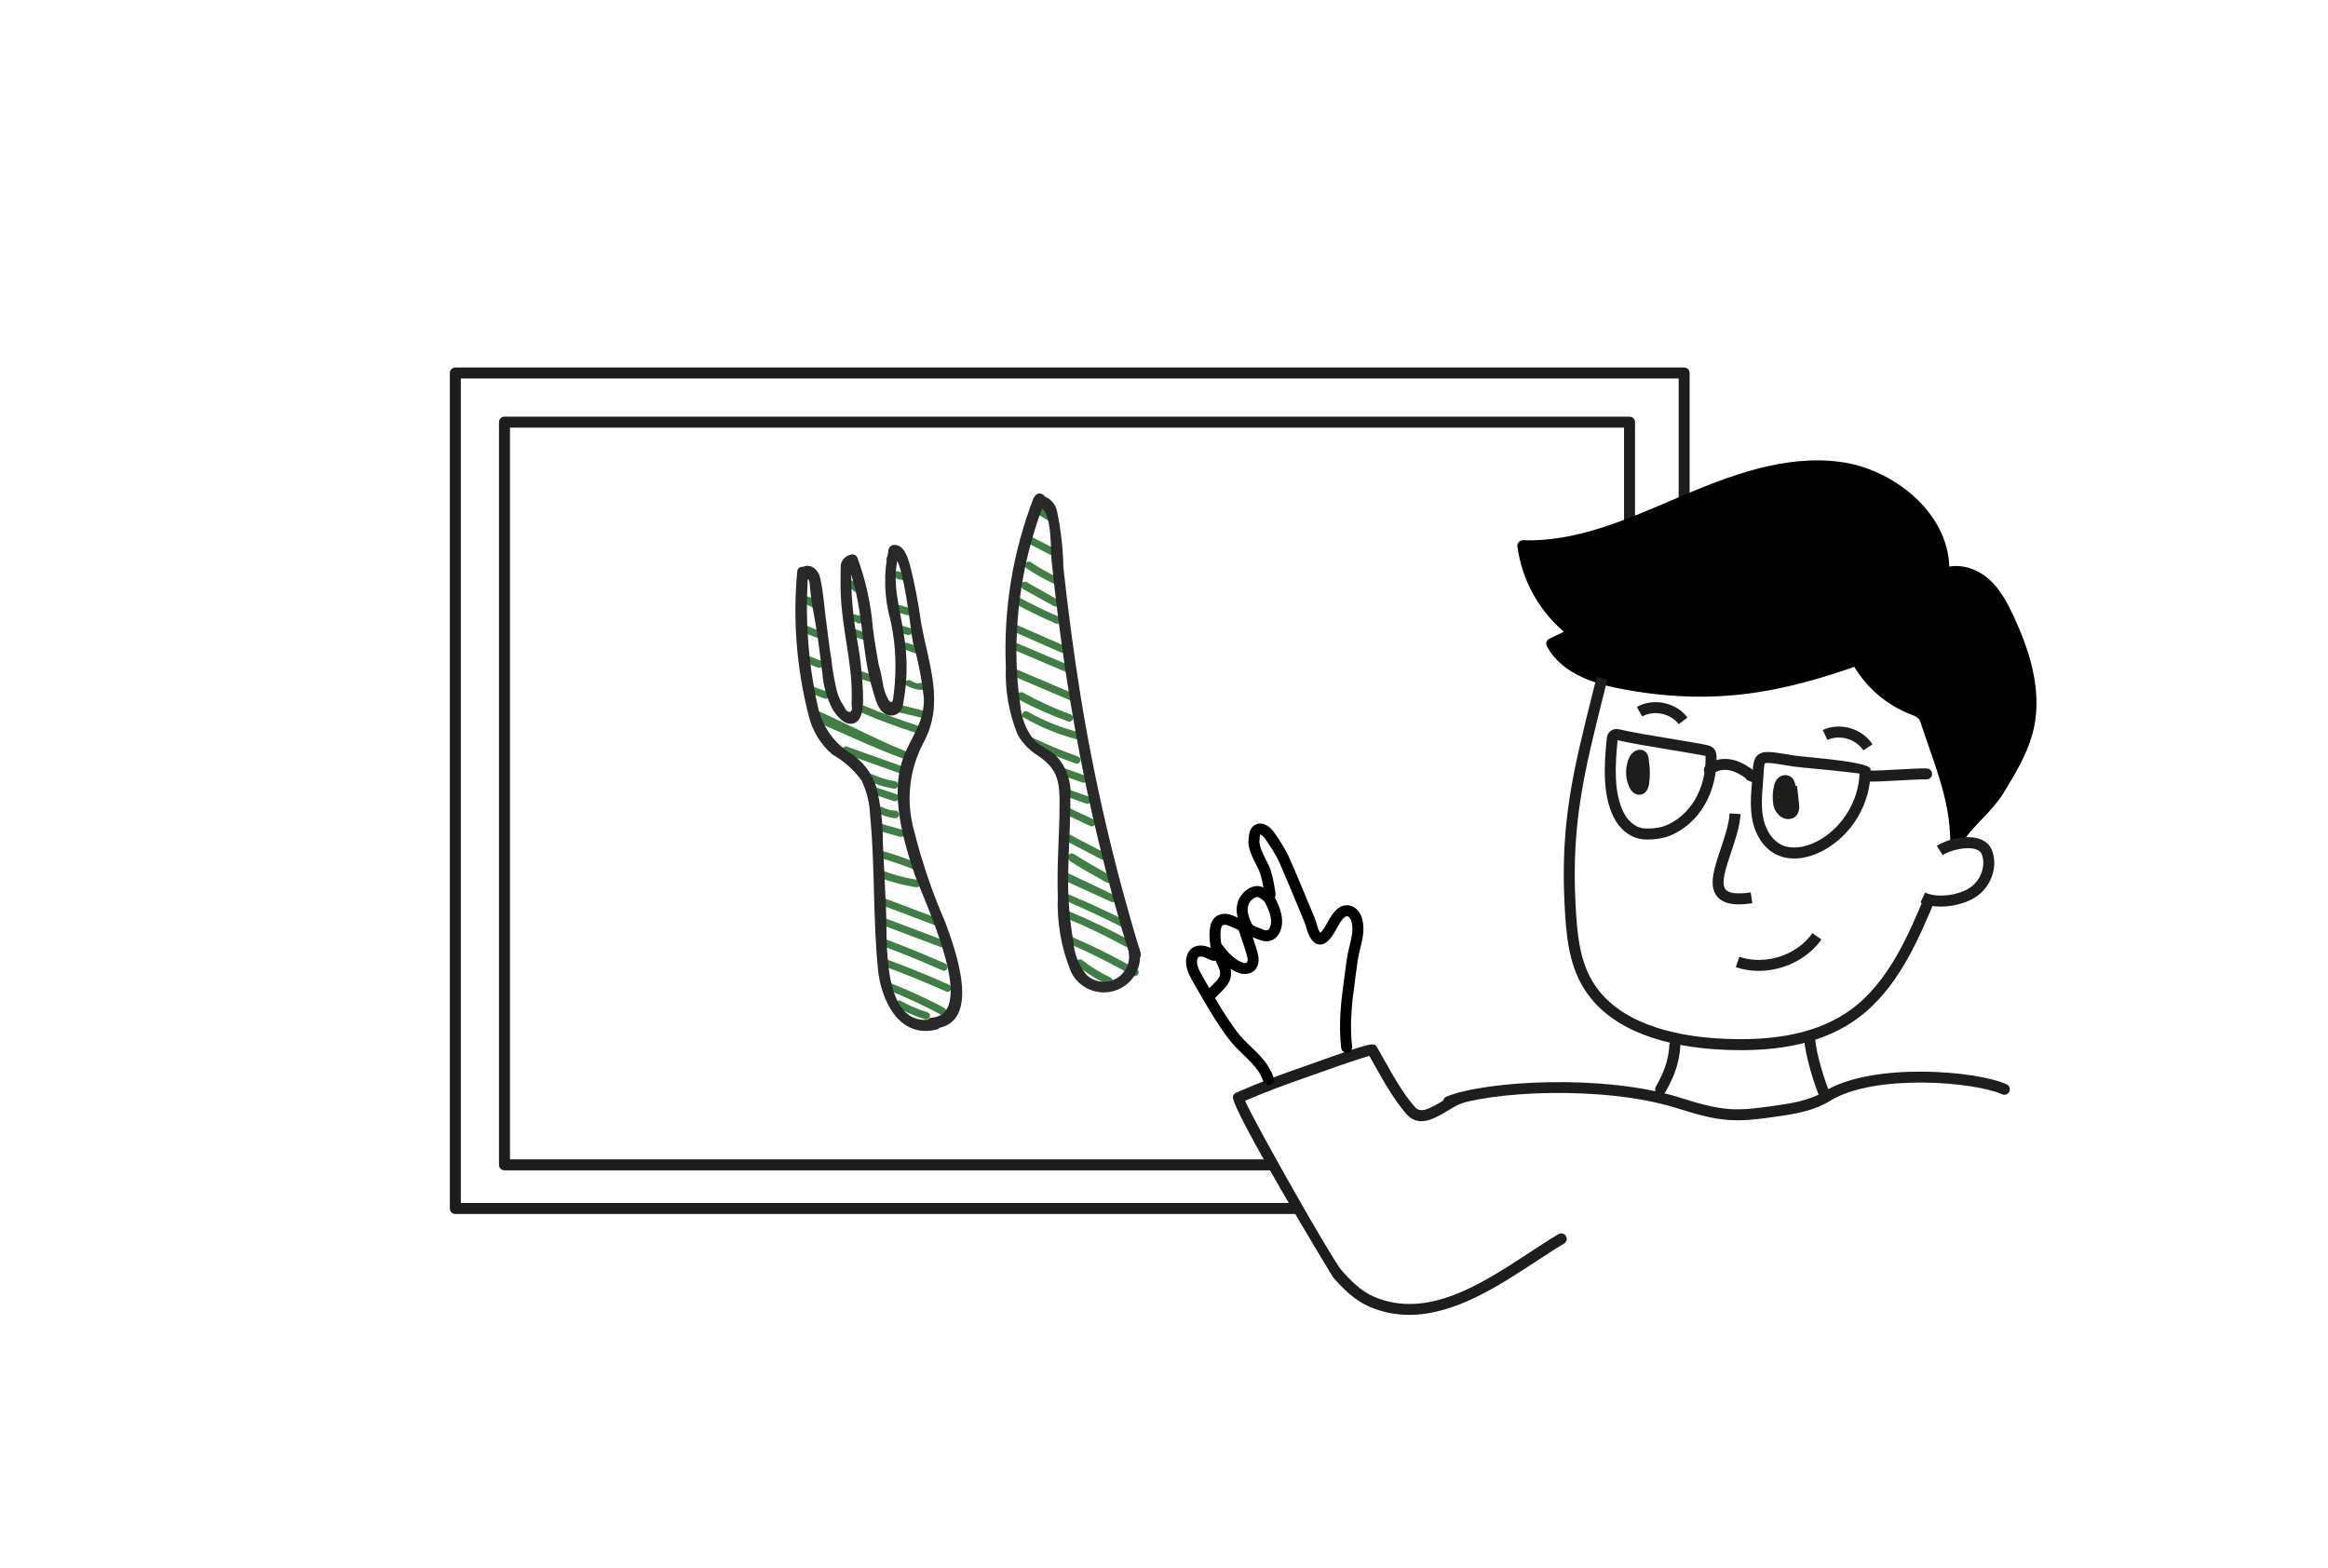 <?xml version="1.0" encoding="UTF-8"?>
<svg xmlns="http://www.w3.org/2000/svg" id="Lager_6" viewBox="0 0 239 161">
  <defs>
    <style>.cls-1,.cls-2,.cls-3,.cls-4{stroke-width:0px;}.cls-2{fill:#3f7e44;}.cls-3{fill:#292929;}.cls-4{fill:#1d1d1b;}</style>
  </defs>
  <path class="cls-4" d="M132.82,124.646H46.746c-.312,0-.564-.252-.564-.564V38.297c0-.312.252-.564.564-.564h126.154c.312,0,.564.252.564.564v14.892c0,.312-.252.564-.564.564s-.564-.252-.564-.564v-14.328H47.31v84.657h85.511c.312,0,.564.252.564.564s-.252.564-.564.564Z"></path>
  <path class="cls-4" d="M130.598,120.161H51.792c-.312,0-.564-.252-.564-.564V43.343c0-.312.252-.564.564-.564h115.501c.312,0,.564.252.564.564v13.238c0,.312-.252.564-.564.564s-.564-.252-.564-.564v-12.674H52.356v75.126h78.242c.312,0,.564.252.564.564s-.252.564-.564.564Z"></path>
  <path class="cls-1" d="M180.438,70.504c-4.243.663-8.505.637-13.423-.241-2.981-.532-6.263-1.517-7.713-4.176.77-.368,1.54-.736,2.31-1.104-2.858-2.119-4.804-5.426-5.269-8.952,5.631.174,10.982-2.215,16.161-4.432s10.705-4.348,16.293-3.627c5.588.721,11.079,5.332,10.752,10.956,1.387-.592,3.052-.082,4.196.9s1.863,2.36,2.494,3.729c1.604,3.479,2.836,7.367,2.005,11.106-.5,2.248-1.708,4.264-2.897,6.236-1.379,2.284-3.184,3.333-4.563,5.617,0-4.482-1.609-8.037-2.973-12.216-.103-.314-.21-.638-.428-.887-.29-.333-.73-.483-1.141-.645-2.377-.94-4.403-2.742-5.613-4.994-3.588,1.276-6.885,2.211-10.192,2.728Z"></path>
  <path class="cls-1" d="M200.784,87.081c-.051,0-.101-.007-.151-.021-.244-.067-.413-.29-.413-.543,0-3.521-1.038-6.507-2.138-9.668-.269-.775-.543-1.563-.807-2.372-.084-.258-.17-.523-.316-.69-.175-.2-.486-.322-.815-.449l-.109-.043c-2.337-.924-4.376-2.669-5.663-4.829-3.721,1.302-6.861,2.129-9.847,2.596h0c-4.453.695-8.778.619-13.609-.243-2.927-.522-6.494-1.501-8.109-4.461-.074-.135-.088-.296-.041-.444.047-.146.153-.268.293-.335l1.497-.715c-2.601-2.215-4.325-5.359-4.773-8.758-.021-.164.031-.329.141-.452.111-.122.271-.186.436-.186,5.292.189,10.42-2.029,15.366-4.15l.556-.238c5.278-2.256,10.907-4.4,16.587-3.667,5.459.705,11.073,5.136,11.253,10.762,1.312-.233,2.804.208,3.99,1.227,1.269,1.089,2.027,2.596,2.639,3.922,1.33,2.884,2.99,7.21,2.044,11.464-.525,2.36-1.765,4.416-2.966,6.404-.721,1.197-1.553,2.067-2.357,2.908-.796.834-1.548,1.621-2.206,2.71-.104.172-.289.272-.482.272ZM190.63,67.212c.203,0,.396.11.497.297,1.14,2.122,3.08,3.849,5.322,4.737.525.205,1.003.391,1.359.8.298.34.432.751.54,1.083.262.802.533,1.583.8,2.35.958,2.754,1.87,5.379,2.129,8.371.452-.556.921-1.047,1.381-1.529.796-.835,1.549-1.622,2.207-2.712,1.152-1.91,2.345-3.886,2.829-6.066.872-3.922-.705-8.012-1.967-10.748-.562-1.218-1.252-2.596-2.35-3.538-.907-.78-2.374-1.333-3.607-.808-.181.075-.387.054-.546-.057-.16-.112-.249-.3-.238-.494.313-5.366-5.053-9.692-10.262-10.364-5.394-.702-10.863,1.389-15.999,3.586l-.554.237c-4.852,2.08-9.864,4.229-15.167,4.25.586,3.115,2.401,6.042,4.944,7.927.159.118.244.309.226.507-.02.197-.14.37-.318.455l-1.742.833c1.52,2.151,4.509,2.938,7.001,3.383,4.702.84,8.908.915,13.237.239h0c3.034-.474,6.241-1.333,10.09-2.701.063-.022.127-.033.189-.033Z"></path>
  <path class="cls-4" d="M168.58,77.597c.251.922.304,1.896.156,2.84-.039.245-.135.536-.378.587-.258.055-.47-.205-.579-.445-.363-.795-.368-1.746-.013-2.544.144-.324.552-.656.802-.405.086.086.111.213.129.333.128.883.022,1.799-.304,2.629"></path>
  <path class="cls-4" d="M168.284,81.595c-.412,0-.791-.285-1.018-.782-.429-.94-.435-2.065-.017-3.009.154-.346.507-.731.946-.813.284-.051.566.033.771.238.225.228.267.513.287.651.019.131.033.262.043.394.112.746.112,1.51-.004,2.25-.124.789-.566.997-.817,1.051-.065.013-.129.02-.192.02ZM168.183,78.524c-.112.358-.143.742-.094,1.114.076-.367.108-.741.094-1.114Z"></path>
  <path class="cls-4" d="M183.931,80.746l.21,1.899c.036.328.021.73-.354.856-.579.194-1.099-.477-1.177-.982-.097-.622-.064-1.248.096-1.844.08-.297.399-.653.758-.489.185.085.246.266.28.426.143.684.14,1.376-.01,2.038"></path>
  <path class="cls-4" d="M183.582,84.098c-.229,0-.459-.066-.672-.195-.433-.262-.777-.783-.858-1.296-.109-.704-.073-1.403.11-2.079.077-.29.298-.666.687-.85.274-.129.575-.13.849-.006.313.144.514.422.597.825.014.068.028.137.04.204l.156-.018.21,1.899c.112,1.013-.413,1.346-.737,1.454-.126.042-.254.063-.383.063ZM183.191,82.527c.052.152.17.329.304.412.051.03.079.035.098.03-.006-.017.007-.096-.012-.263l-.01-.094-.38-.085ZM183.227,80.914c-.12.494-.141,1.004-.061,1.518.004.025.011.053.02.081.117-.522.13-1.059.041-1.599Z"></path>
  <path class="cls-4" d="M191.287,77.037c-.744-1.162-2.428-1.649-3.678-1.064l-.478-1.022c1.765-.825,4.054-.163,5.105,1.478l-.949.608Z"></path>
  <path class="cls-4" d="M172.344,74.351c-.83-1.103-2.545-1.465-3.748-.789l-.553-.982c1.695-.955,4.031-.466,5.201,1.092l-.901.678Z"></path>
  <path class="cls-4" d="M170.487,112.402c-.095,0-.192-.024-.28-.074-.27-.154-.365-.499-.21-.77.761-1.335,1.29-2.576,1.39-4.289.019-.311.294-.563.596-.53.311.018.548.285.53.596-.097,1.654-.542,3.039-1.535,4.783-.105.182-.295.284-.49.284Z"></path>
  <path class="cls-4" d="M187.409,113.183c-.215,0-.421-.123-.514-.333-.609-1.355-1.597-4.596-1.663-6.125-.013-.312.229-.574.54-.588.361,0,.575.229.588.54.057,1.361.988,4.429,1.564,5.711.128.284.001.618-.283.746-.075.034-.154.05-.231.05Z"></path>
  <path class="cls-4" d="M144.677,135c-1.337,0-2.686-.244-4.033-.816-1.586-.672-2.792-1.901-3.763-3.015-.115-.131-10.568-17.418-10.307-18.577.04-.175.171-.336.336-.407,2.645-1.149,4.42-1.804,7.173-2.759l.444-.157c6.505-2.335,6.552-2.258,6.85-1.734.228.395.457.803.687,1.214.955,1.704,1.943,3.465,3.162,4.88.58.673,1.336.334,2.806-.55.578-.347,1.176-.706,1.772-.91.294-.101.615.055.716.35.101.294-.055.616-.35.716-.483.166-1.029.493-1.557.811-1.327.795-2.976,1.786-4.241.318-1.292-1.5-2.308-3.311-3.291-5.064-.167-.298-.333-.594-.499-.884-.537.135-1.965.584-5.675,1.914l-.454.163c-2.614.906-4.26,1.511-6.632,2.527,1.171,2.603,8.931,16.287,9.91,17.409.887,1.018,1.978,2.136,3.353,2.719,5.471,2.32,11.018-1.317,15.914-4.527,1.046-.686,2.034-1.334,2.994-1.906.263-.159.612-.074.773.196.16.268.072.613-.196.773-.939.559-1.917,1.201-2.954,1.88-3.787,2.483-8.294,5.438-12.94,5.438Z"></path>
  <path class="cls-1" d="M130.239,111.417c-.233,0-.453-.146-.533-.379-.4-1.155-1.205-1.931-2.058-2.751-.522-.503-1.062-1.023-1.534-1.652-1.334-1.776-2.443-3.73-3.514-5.618l-.151-.267c-.328-.576-.877-1.54-.621-2.531.205-.791.811-1.222,1.642-1.129.293.03.563.121.815.233-.008-.062-.014-.121-.022-.181-.066-.551-.134-1.12-.062-1.714.041-.335.166-1.35,1.197-1.571.57-.121,1.09.104,1.471.27l.207.09c-.011-.042-.022-.084-.032-.126-.13-.559-.116-.988.052-1.527.251-.811,1.279-1.81,2.331-1.546.101.026.196.061.285.101-.085-.476-.186-.949-.327-1.396-.104-.33-.273-.66-.454-1.008-.15-.291-.301-.583-.418-.882-.167-.422-.377-.947-.341-1.489.036-.579.089-1.429.806-1.716.699-.278,1.432.286,1.753.733.528.738,1.194,1.721,1.668,2.788.585,1.32,1.138,2.654,1.69,3.988l.871,2.092c.093.222.16.448.226.672.098.336.183.626.363.881.32-.325.516-.677.721-1.047.204-.367.414-.746.706-1.09.37-.438.798-.681,1.24-.7.456-.025.907.196,1.222.58.221.27.371.612.457,1.044.2.985-.017,1.867-.226,2.72l-.119.501c-.168.747-.27,1.547-.367,2.323-.039.302-.076.602-.118.9-.272,1.928-.514,4.201-.253,6.449.035.309-.186.589-.496.626-.303.029-.589-.186-.626-.496-.274-2.374-.024-4.738.258-6.735.041-.292.078-.588.116-.884.101-.802.205-1.63.384-2.428l.126-.523c.187-.766.365-1.49.215-2.229-.05-.248-.122-.428-.225-.552-.087-.107-.214-.164-.297-.17-.116.006-.273.116-.431.302-.22.261-.395.577-.58.911-.253.456-.515.927-.925,1.324-.279.272-.57.395-.88.37-.464-.041-.729-.41-.816-.531-.294-.413-.421-.846-.533-1.227-.054-.185-.108-.372-.185-.557l-.844-2.025c-.577-1.393-1.127-2.717-1.707-4.03-.433-.974-1.058-1.894-1.554-2.588-.131-.182-.366-.334-.449-.336-.026.072-.053.483-.064.66-.023.362.133.758.26,1.075.105.264.239.522.372.78.194.376.395.764.529,1.188.23.736.363,1.504.474,2.226.084.558-.193.866-.479.968-.253.094-.514.036-.781-.157-.209-.151-.378-.272-.531-.312-.32-.086-.852.399-.972.787-.107.347-.115.575-.03.937.097.414.253.809.465,1.173.122.21.096.477-.067.659-.161.182-.421.238-.648.141l-1.477-.648c-.308-.135-.581-.243-.782-.2-.116.025-.247.053-.315.607-.055.457.002.935.063,1.44.024.204.048.406.066.609.035.387-.07.678-.313.864-.282.218-.635.216-1.047.002-.28-.146-.513-.249-.733-.272-.308-.028-.38.069-.435.29-.131.507.18,1.113.509,1.692l.152.267c1.054,1.858,2.144,3.778,3.435,5.499.418.556.902,1.022,1.414,1.515.912.877,1.853,1.784,2.342,3.194.101.295-.054.616-.348.718-.062.021-.123.031-.185.031Z"></path>
  <path class="cls-4" d="M178.374,115.023c-.257,0-.514-.008-.773-.023-1.903-.113-3.717-.682-5.472-1.23-7.561-2.368-19.285-1.715-23.196-.135-.29.112-.618-.023-.735-.312s.023-.618.312-.735c4.058-1.638,16.171-2.332,23.956.105,1.69.53,3.437,1.076,5.203,1.182,1.455.089,2.958-.124,4.408-.33,1.708-.242,3.645-.516,5.176-1.461,5.025-3.101,15.756-2.132,18.753-.757.283.129.407.464.278.747-.13.284-.466.407-.747.278-2.759-1.262-13.052-2.172-17.692.693-1.732,1.068-3.793,1.36-5.61,1.618-1.259.178-2.554.362-3.862.362Z"></path>
  <path class="cls-4" d="M178.538,92.854c-1.069,0-1.797-.263-2.248-.802-.918-1.099-.297-2.943.36-4.896.417-1.24.849-2.523.916-3.639l1.125.068c-.076,1.265-.532,2.62-.972,3.93-.53,1.573-1.077,3.199-.565,3.813.331.396,1.222.499,2.581.297l.165,1.117c-.505.074-.959.111-1.363.111Z"></path>
  <path class="cls-4" d="M199.253,93.083c-.741,0-1.468-.126-2.09-.416l.476-1.022c1.198.557,3.343.328,4.59-.494,1.145-.755,1.688-2.313,1.211-3.471-.094-.227-.291-.385-.602-.486-.946-.305-2.552.072-3.4.601l-.597-.958c1.1-.685,3.024-1.141,4.342-.717.629.203,1.078.594,1.298,1.13.685,1.661-.032,3.787-1.632,4.841-.887.585-2.263.992-3.597.992Z"></path>
  <path class="cls-4" d="M192.121,80.249c-.09,0-.173-.001-.248-.003-.311-.01-.556-.27-.546-.581.01-.305.26-.546.564-.546h.018c.569.021,1.759-.048,2.912-.111,1.224-.067,2.385-.13,2.988-.112.312.01.556.27.547.58-.01.312-.258.542-.58.547-.562-.018-1.745.048-2.893.111-1.083.059-2.112.116-2.761.116Z"></path>
  <path class="cls-4" d="M184.195,88.145c-.641,0-1.244-.127-1.78-.382-1.218-.58-2.12-1.825-2.475-3.414-.3-1.35-.183-2.761-.078-4.006.028-.337.045-.635.061-.898.056-.946.093-1.57.569-1.951.558-.444,1.324-.318,3.378.021l.389.065c.208.034,1.107.121,2.201.229q5.554.547,5.571,1.145c.102,3.48-1.914,6.878-5.018,8.458-.956.487-1.924.733-2.818.733ZM181.469,78.331c-.133,0-.227.013-.272.044-.086.098-.118.65-.146,1.137-.017.27-.034.577-.064.925-.101,1.221-.207,2.483.056,3.667.274,1.229.969,2.216,1.859,2.641.964.458,2.275.335,3.601-.338,2.552-1.298,4.315-4.126,4.402-6.986-.893-.13-3.128-.349-4.554-.49-1.131-.111-2.059-.204-2.274-.239l-.39-.064c-.943-.156-1.787-.296-2.218-.296Z"></path>
  <path class="cls-4" d="M169.171,86.198c-.314,0-.608-.024-.852-.075-1.084-.225-2.076-1.055-2.655-2.221-1.134-2.284-1.005-5.273-.698-8.161.031-.291.186-.552.425-.717.238-.167.537-.219.818-.148,1.038.264,3.687.704,5.815,1.056,1.894.314,2.983.497,3.316.59h0c.127.035.338.094.521.255.355.309.362.769.366.965.063,3.701-1.835,6.874-4.835,8.081-.589.237-1.464.374-2.22.374ZM166.071,76.003c-.279,2.674-.385,5.407.603,7.396.426.859,1.127,1.465,1.873,1.62.619.127,1.795.009,2.423-.242,2.562-1.031,4.183-3.785,4.128-7.015-.002-.13-.013-.172-.018-.184h0s-.044.03-.045.03h0c-.286-.081-1.699-.315-3.196-.564-2.168-.359-4.613-.764-5.768-1.041Z"></path>
  <path class="cls-4" d="M179.924,80.289c-.108,0-.217-.031-.311-.094-.18-.03-.337-.145-.416-.313-.454-.327-.971-.632-1.536-.77-.686-.165-1.37-.033-1.783.347-.229.209-.586.196-.797-.033-.21-.229-.196-.586.033-.797.687-.632,1.766-.864,2.814-.612.871.213,1.623.711,2.203,1.154.101.056.189.135.258.232.159.229.127.541-.077.732-.108.101-.247.153-.387.153ZM179.824,80.19s-.001.001-.001.001c0,0,.001,0,.001-.001Z"></path>
  <path class="cls-4" d="M178.735,107.825c-.812,0-1.652-.029-2.523-.084-4.712-.303-10.921-1.671-13.734-6.474-1.448-2.473-1.698-5.303-1.859-8.478-.427-8.426.914-13.771,2.946-21.862l.357-1.424,1.095.273-.358,1.425c-2.006,7.993-3.332,13.273-2.914,21.531.153,3.025.388,5.712,1.707,7.964,2.562,4.376,8.393,5.634,12.833,5.919,6.001.382,10.503-.589,13.758-2.969,3.867-2.83,5.927-7.748,7.583-11.701l1.04.436c-1.709,4.08-3.837,9.159-7.958,12.174-2.995,2.192-6.929,3.269-11.973,3.269Z"></path>
  <path class="cls-4" d="M180.553,99.683c-.8,0-1.595-.123-2.351-.381l.363-1.068c2.656.905,5.884-.135,7.508-2.425l.921.652c-1.439,2.029-3.955,3.222-6.441,3.222Z"></path>
  <path class="cls-1" d="M124.499,102.703l-.797-.797,1.128-1.128c.623-.623.469-1.083.185-1.664-.055-.11-.1-.207-.129-.286l-.109-.296c-.132-.356-.27-.725-.36-1.129-.057-.261.074-.526.317-.637.241-.109.53-.035.687.178.456.619,1.085,1.382,1.901,1.786.186.093.329.139.449.146.107.009.189-.014.232-.056.046-.043.078-.139.081-.244.007-.167-.043-.361-.089-.53-.133-.496-.298-.979-.464-1.464l-.529-1.549h0c-.1-.295.058-.616.352-.716.294-.097.615.057.716.352h0c.023.01.195.128.486.295.221.13.389.188.555.249.16.057.318.117.474.191.542.258.674.021.746-.106.512-.905-.324-2.417-.592-2.859l.965-.586c.555.915,1.372,2.651.609,4.001-.447.785-1.293,1.004-2.211.567-.123-.058-.249-.104-.374-.149-.042-.015-.083-.031-.124-.046.172.505.342,1.009.481,1.522.074.265.14.556.129.867-.014.412-.171.779-.441,1.031-.273.253-.659.378-1.073.356-.359-.022-.674-.16-.879-.261-.167-.084-.327-.176-.48-.278.122.586.056,1.341-.714,2.111l-1.128,1.128Z"></path>
  <path class="cls-2" d="M110.608,99.148c.949.771,1.994,1.416,3.108,1.919.198.075.42-.018.505-.212.064-.201-.034-.418-.227-.502-1.054-.486-2.045-1.098-2.952-1.823-.188-.095-.417-.021-.513.167-.077.151-.045.335.079.451Z"></path>
  <path class="cls-2" d="M109.966,96.983c2.161.949,4.27,2.013,6.319,3.185.431.25.865-.368.449-.621-2.108-1.209-4.279-2.302-6.505-3.277-.438-.202-.701.51-.263.712Z"></path>
  <path class="cls-2" d="M109.644,94.345c1.991.835,3.938,1.772,5.834,2.805.176.123.418.081.541-.095s.081-.418-.095-.541c-1.965-1.05-3.964-2.033-6.018-2.882-.453-.2-.716.512-.263.712Z"></path>
  <path class="cls-2" d="M109.444,92.491c1.961.85,3.884,1.752,5.786,2.705.189.093.418.015.51-.175.093-.189.015-.418-.175-.51-.023-.011-.048-.02-.073-.027-1.9-.948-3.831-1.834-5.793-2.658-.453-.2-.713.527-.278.715l.022-.05Z"></path>
  <path class="cls-2" d="M109.194,90.366l4.914,2.238c.197.071.414-.029.487-.225.063-.196-.035-.408-.225-.487l-4.932-2.343c-.204-.052-.412.071-.464.275-.045.175.039.358.202.437l.018.105Z"></path>
  <path class="cls-2" d="M109.813,88.379c.877.589,1.774,1.112,2.714,1.611l.599.353c.18.119.372.218.573.295.211.072.441-.04.514-.252.031-.091.029-.19-.006-.279-.083-.131-.194-.241-.325-.322-.157-.147-.403-.139-.55.017s-.139.403.017.55c.027.025.057.047.09.063,0,0,.019.107.129.104h0c.013.077,0,0-.027-.153l-.035-.199h0l.2-.209c.184-.032.384.028.215-.038s0,0,0,0h0l-.384-.296-.632-.363c-.907-.489-1.758-1.02-2.66-1.573-.414-.291-.87.357-.443.63l.011.061Z"></path>
  <path class="cls-2" d="M109.573,86.411l3.544,1.843c.196.063.408-.035.487-.225.071-.197-.029-.414-.225-.487l-3.544-1.843c-.197-.071-.414.029-.487.225-.063.196.035.408.225.487Z"></path>
  <path class="cls-2" d="M109.529,83.678l2.397,1.13c.189.093.418.015.51-.175.093-.189.015-.418-.175-.51-.023-.011-.048-.02-.073-.027l-2.397-1.13c-.189-.093-.418-.015-.51.175-.093.189-.015.418.175.51.023.011.048.02.073.027Z"></path>
  <path class="cls-2" d="M109.327,81.729l2.181.78c.201.072.424-.028.502-.227.063-.196-.035-.408-.225-.487l-2.181-.78c-.201-.064-.418.034-.502.227-.071.197.029.414.225.487Z"></path>
  <path class="cls-2" d="M108.949,79.567l2.181.78c.201.072.424-.028.502-.227.063-.196-.035-.408-.225-.487l-2.181-.78c-.201-.064-.418.034-.502.227-.071.197.029.414.225.487Z"></path>
  <path class="cls-2" d="M105.63,76.349c1.565.777,3.175,1.463,4.82,2.053.204.052.412-.071.464-.275.045-.175-.039-.358-.202-.437-1.664-.589-3.293-1.271-4.88-2.043-.204-.052-.412.071-.464.275-.045.175.039.358.202.437l.06-.011Z"></path>
  <path class="cls-2" d="M105.076,73.647c1.746,1.022,3.628,1.794,5.589,2.291.2.057.413-.039.502-.227.071-.197-.029-.414-.225-.487-1.901-.457-3.727-1.18-5.425-2.149-.416-.253-.862.383-.434.618l-.008-.045Z"></path>
  <path class="cls-2" d="M104.659,71.861c1.62.865,3.302,1.607,5.034,2.217.204.052.412-.071.464-.275.045-.175-.039-.358-.202-.437-1.69-.615-3.328-1.365-4.899-2.241-.178-.111-.411-.07-.541.095-.119.177-.077.415.095.541l.048.1Z"></path>
  <path class="cls-2" d="M104.015,69.417l5.94,2.524c.45.185.713-.527.26-.727l-5.94-2.524c-.45-.185-.713.527-.26.727Z"></path>
  <path class="cls-2" d="M104.27,66.802l5.353,2.27c.453.2.716-.512.263-.712l-5.353-2.27c-.45-.185-.713.527-.263.712Z"></path>
  <path class="cls-2" d="M104.202,64.909l4.732,2.084c.453.2.716-.512.278-.715l-4.747-2.082c-.453-.2-.713.527-.263.712Z"></path>
  <path class="cls-2" d="M104.048,61.902c1.421.774,2.876,1.479,4.351,2.12.197.077.419-.021.496-.218s-.021-.419-.218-.496h0c-1.425-.618-2.827-1.287-4.182-2.041-.176-.123-.418-.081-.541.095s-.081.418.095.541Z"></path>
  <path class="cls-2" d="M104.999,60.463l3.19,1.765c.173.11.401.07.526-.092.124-.17.087-.409-.083-.533-.004-.003-.008-.005-.011-.008l-3.197-1.811c-.173-.11-.401-.07-.526.092-.124.17-.087.409.083.533.004.003.008.005.011.008l.008.045Z"></path>
  <path class="cls-2" d="M105.396,58.365c.909.601,1.861,1.133,2.85,1.593.196.063.408-.035.487-.225.071-.197-.029-.414-.225-.487-.925-.438-1.816-.945-2.666-1.516-.176-.123-.418-.081-.541.095s-.081.418.095.541Z"></path>
  <path class="cls-2" d="M105.481,55.749l2.232,1.159c.171.118.405.077.526-.092.119-.177.077-.415-.095-.541l-2.232-1.159c-.173-.11-.401-.07-.526.092-.124.17-.087.409.083.533.004.003.008.005.011.008Z"></path>
  <path class="cls-2" d="M106.201,52.603l1.437.864c.176.123.418.081.541-.095s.081-.418-.095-.541l-1.475-.904c-.188-.095-.417-.021-.513.167-.077.151-.045.335.079.451l.026.057Z"></path>
  <path class="cls-3" d="M106.668,52.088c1.373.147,1.179,4.44,1.279,5.367.206,1.977.428,3.952.679,5.922.495,3.894,1.083,7.787,1.773,11.647,1.388,7.778,3.25,15.465,5.574,23.016.214.691,1.341.493,1.127-.197-2.651-8.639-4.709-17.449-6.16-26.368-.706-4.389-1.295-8.793-1.768-13.212-.036-1.94-.254-3.872-.653-5.771-.175-.898-.925-1.57-1.837-1.646-.32-.001-.581.257-.582.577-.001.28.198.521.473.572l.094.092Z"></path>
  <path class="cls-3" d="M106.145,51.041c-2.155,5.555-3.135,11.495-2.881,17.448-.096,2.375.318,4.742,1.214,6.943.521.91,1.267,1.67,2.167,2.208,2.028,1.411,2.149,2.722,2.135,5.125-.03,3.103-.287,6.152-.182,9.232-.113,2.673.353,5.339,1.367,7.815.915,1.85,3.157,2.609,5.008,1.693,1.465-.725,2.289-2.317,2.035-3.932-.129-.736-1.211-.547-1.127.197.241,1.412-.708,2.752-2.12,2.994-.81.138-1.638-.115-2.231-.684-.767-.945-1.229-2.102-1.323-3.315-.458-2.597-.633-5.235-.524-7.869.057-2.333.218-4.685.2-7.005.154-1.614-.409-3.215-1.54-4.377-.73-.631-1.713-.939-2.306-1.672-.756-1.028-1.206-2.249-1.297-3.521-.335-2.296-.456-4.619-.361-6.937.167-4.786,1.148-9.509,2.901-13.966.268-.682-.809-1.082-1.074-.385l-.06.011Z"></path>
  <path class="cls-2" d="M92.028,103.378c.925.534,1.909.96,2.932,1.268.201.064.418-.034.502-.227.063-.196-.035-.408-.225-.487-.965-.288-1.896-.681-2.776-1.172-.188-.095-.417-.021-.513.167-.077.151-.045.335.079.451Z"></path>
  <path class="cls-2" d="M91.234,101.674c1.847.746,3.654,1.588,5.413,2.523.201.064.418-.034.502-.227.056-.196-.04-.403-.225-.487-1.713-.939-3.578-1.775-5.428-2.52-.204-.052-.412.071-.464.275-.045.175.039.358.202.437Z"></path>
  <path class="cls-2" d="M90.428,97.061c2.136.788,4.255,1.657,6.336,2.578.453.2.716-.512.263-.712-2.082-.921-4.201-1.79-6.336-2.578-.204-.052-.412.071-.464.275-.045.175.039.358.202.437Z"></path>
  <path class="cls-2" d="M90.806,99.223c2.136.788,4.255,1.657,6.336,2.578.453.2.716-.512.263-.712-2.082-.921-4.201-1.79-6.336-2.578-.204-.052-.412.071-.464.275-.045.175.039.358.202.437Z"></path>
  <path class="cls-2" d="M90.79,95.061l5.786,2.179c.204.052.412-.071.464-.275.045-.175-.039-.358-.202-.437l-5.771-2.181c-.197-.077-.419.021-.496.218-.077.197.021.419.218.496Z"></path>
  <path class="cls-2" d="M90.412,92.898l5.786,2.179c.204.052.412-.071.464-.275.045-.175-.039-.358-.202-.437l-5.771-2.181c-.197-.077-.419.021-.496.218-.077.197.021.419.218.496Z"></path>
  <path class="cls-2" d="M94.203,88.625c-1.284-.527-2.593-.993-3.937-1.343-.201-.064-.418.034-.502.227-.071.197.029.414.225.487l.015-.003c1.548.41,3.058.948,4.528,1.581-.135-.307-.245-.625-.329-.951Z"></path>
  <path class="cls-2" d="M90.113,90.021c1.267.506,2.588.867,3.936,1.077.492.069.561-.687.067-.771-1.283-.201-2.539-.548-3.743-1.034-.45-.185-.713.527-.263.712l.003.015Z"></path>
  <path class="cls-2" d="M89.824,85.194l2.589.724c.204.052.412-.071.464-.275.045-.175-.039-.358-.202-.437l-2.592-.739c-.196-.063-.408.035-.487.225-.072.201.028.424.227.502Z"></path>
  <path class="cls-2" d="M90.244,83.525c.512.256,1.065.422,1.634.489.214.023.405-.132.427-.346.023-.214-.132-.405-.346-.427h0l-.397-.055-.09.016h0l-.181-.061c-.258-.07-.509-.166-.747-.288-.098-.03-.204-.011-.286.05-.09.039-.161.113-.197.205-.022.098-.004.201.05.286.044.087.116.156.205.197l-.073-.065Z"></path>
  <path class="cls-2" d="M89.619,81.543l2.12.698c.187.077.401-.012.478-.199.003-.008.007-.017.009-.025.077-.187-.012-.401-.199-.478-.008-.003-.017-.007-.025-.009l-2.123-.713c-.197-.071-.414.029-.487.225-.079.195.016.418.211.496.005.002.011.004.016.006Z"></path>
  <path class="cls-2" d="M89.231,80.213c.816.37,1.679.625,2.564.76.211.013.395-.142.419-.352.006-.209-.146-.388-.352-.419-.804-.125-1.586-.363-2.323-.709-.196-.063-.408.035-.487.225-.071.197.029.414.225.487l-.045.008Z"></path>
  <path class="cls-2" d="M86.691,77.378l5.582,1.982c.204.052.412-.071.464-.275.045-.175-.039-.358-.202-.437l-5.567-1.985c-.463-.167-.738.563-.278.715Z"></path>
  <path class="cls-2" d="M84.585,74.458c2.487,1.052,6.31,2.876,8.93,3.688.475.149.735-.578.275-.73-2.575-.82-7.664-3.537-10.153-4.573-.453-.2-.716.512-.263.712l1.21.903Z"></path>
  <path class="cls-2" d="M83.107,71.142l1.575.592c.204.052.412-.071.464-.275.045-.175-.039-.358-.202-.437l-1.635-.581c-.189-.093-.418-.015-.51.175-.093.189-.015.418.175.51.023.011.048.02.073.027l.06-.011Z"></path>
  <path class="cls-2" d="M82.722,68.051l1.248.494c.201.072.424-.028.502-.227.063-.196-.035-.408-.225-.487l-1.263-.492c-.189-.093-.418-.015-.51.175-.093.189-.015.418.175.51.023.011.048.02.073.027Z"></path>
  <path class="cls-2" d="M82.34,64.896l1.56.595c.197.071.414-.029.487-.225.063-.196-.035-.408-.225-.487l-1.562-.61c-.196-.063-.408.035-.487.225-.064.201.034.418.227.502Z"></path>
  <path class="cls-2" d="M82.647,62.046h0l-.09.016c.124-.049.257,0,.383.066h0c.118.07.23.148.485.209l-.013-.075h0c-.115.064-.073.093-.026.113.041.007.084,0,.12-.021.209.023.398-.128.421-.337.022-.098.004-.201-.05-.286-.073-.081-.153-.156-.24-.221l-.365-.138c-.171-.082-.353-.139-.541-.169-.098-.022-.201-.004-.286.05-.074.068-.123.158-.141.257-.02.103-.001.21.062.299l.013.075c.045.038.107.059.172.063l.095.099Z"></path>
  <path class="cls-2" d="M88.434,73.17c1.807.768,3.628,1.441,5.499,2.043.463.167.723-.56.263-.712-1.856-.605-3.695-1.29-5.484-2.046-.468-.197-.728.53-.278.715Z"></path>
  <path class="cls-2" d="M87.958,69.567l1.232.404c.196.063.408-.035.487-.225.071-.197-.029-.414-.225-.487l-1.232-.404c-.196-.063-.408.035-.487.225-.071.197.029.414.225.487Z"></path>
  <path class="cls-2" d="M87.505,65.294l1.074.385c.195.079.418-.016.496-.211.002-.005.004-.011.006-.016.063-.196-.035-.408-.225-.487l-1.089-.383c-.187-.077-.401.012-.478.199-.003.008-.007.017-.009.025-.077.187.012.401.199.478.008.003.017.007.025.009Z"></path>
  <path class="cls-2" d="M87.505,63.699l.645.321c.046.007.094-.001.135-.024.052.007.104-.003.15-.026.087-.05.155-.127.194-.22.022-.098.004-.201-.173-.264l-.016-.09c.084-.075.028-.114-.036-.133l-.621-.183-.135.024c-.076-.144-.128-.135-.174-.112-.09.046-.16.124-.194.22-.022.098-.004.201-.262.34l.016.09c.351-.001.407.038.471.057Z"></path>
  <path class="cls-2" d="M87.127,60.297l.671.471c.078.059.178.081.274.061.102-.011.195-.067.252-.153.065-.081.087-.189.058-.289-.015-.096-.069-.182-.15-.237l-.611-.482c-.081-.053-.178-.074-.274-.061-.201.026-.342.21-.315.411.001.01.003.021.005.031.013.097.068.184.15.237l-.06.011Z"></path>
  <path class="cls-2" d="M92.068,73.092l2.568.604c.196.063.408-.035.487-.225.077-.187-.012-.401-.199-.478-.008-.003-.017-.007-.025-.009l-2.573-.634c-.197-.071-.414.029-.487.225-.077.187.012.401.199.478.008.003.017.007.025.009l.005.03Z"></path>
  <path class="cls-2" d="M92.972,70.336c.562.332,1.202.509,1.855.512.098.022.201.004.286-.05.083-.054.136-.143.144-.242.021-.21-.132-.397-.341-.418-.004,0-.007,0-.011,0l-.407-.022-.195.034-.105.018h0c-.136-.031-.268-.076-.395-.132l-.186-.091h0l-.103-.059c-.173-.11-.401-.07-.526.092-.124.17-.087.409.083.533.004.003.008.005.011.008l-.109-.182Z"></path>
  <path class="cls-2" d="M92.88,66.693l1.089.383c.201.064.418-.034.502-.227.063-.196-.035-.408-.225-.487l-1.099-.35c-.196-.063-.408.035-.487.225-.071.197.029.414.225.487l-.005-.03Z"></path>
  <path class="cls-2" d="M92.24,64.915l.915.274c.201.064.418-.034.502-.227.022-.103.003-.211-.053-.301-.039-.09-.113-.161-.205-.197l-.928-.256c-.098-.02-.2-.002-.286.05-.09.046-.16.124-.194.22-.02.098-.002.2.05.286.046.09.124.16.22.194l-.023-.042Z"></path>
  <path class="cls-2" d="M92.179,62.881l.915.274c.098.02.2.002.286-.05.09-.046.16-.124.194-.22.02-.098.002-.2-.05-.286-.046-.09-.124-.16-.22-.194l-.915-.274c-.098-.02-.2-.002-.286.05-.09.046-.16.124-.194.22-.02.098-.002.2.05.286.046.09.124.16.22.194Z"></path>
  <path class="cls-2" d="M92.038,59.421l1.065.247c.098.023.201.005.286-.05.084-.06.136-.154.141-.257.02-.098.002-.2-.05-.286l-.013-.075c-.055-.033-.117-.054-.181-.061l-1.118-.285c-.098-.02-.2-.002-.286.05-.074.068-.123.158-.141.257-.02.098-.002.2.05.286h0c.054.036.116.057.181.061l.066.112Z"></path>
  <path class="cls-3" d="M81.844,58.695c-.458,4.955-.061,9.951,1.174,14.772.367,1.554,1.219,2.951,2.432,3.989,1.169.668,2.186,1.571,2.988,2.652.537,1.114.839,2.326.886,3.562.511,5.223.29,10.512.798,15.72.276,3.173,2.107,7.267,6,6.323.721-.126.516-1.298-.197-1.127-5.497,1.333-4.821-8.171-4.961-11.275l-.328-6.835c.02-1.933-.213-3.861-.693-5.733-.426-1.318-1.273-2.46-2.411-3.249-1.865-1.103-3.172-2.946-3.597-5.071-.983-4.468-1.305-9.056-.956-13.617.042-.735-1.093-.847-1.135-.111Z"></path>
  <path class="cls-3" d="M91.647,57.092c1.084-.004,1.874,7.881,2.067,8.808.541,1.886.92,3.814,1.132,5.765.095,2.492-1.345,3.999-2.138,6.197-1.313,3.652-.022,8.29,1.147,11.787.784,2.357,6.745,14.479,1.804,14.832-.735.051-.537,1.178.197,1.127,5.142-.357,2.141-8.304,1.187-10.925-1.312-3-2.373-6.104-3.172-9.28-.881-3.016-.566-6.255.881-9.044,2.31-4.152.552-8.181-.202-12.494-.265-1.973-.643-3.929-1.133-5.858-.227-.766-.593-2.065-1.599-2.059-.73-.012-.839,1.138-.111,1.135l-.06.011Z"></path>
  <path class="cls-3" d="M82.809,59.603c.286-.492.339.521.345.644l.133,1.293.436,2.495c.31,1.68.469,3.387.701,5.066.096,1.27.439,2.51,1.01,3.649.42.717,1.337,1.888,2.304,1.487.967-.402.88-2.229.858-3.155-.061-1.53-.214-3.055-.458-4.566-.263-1.503-.547-3.126-.64-4.72-.08-.838-.114-1.68-.1-2.522-.039-.225-.122-1.14.146-1.203l-.604-.266c1.769,4.182,1.381,8.958,2.724,13.277.244.778.487,1.897,1.327,2.277.605.277,1.321.011,1.598-.594.049-.107.082-.221.098-.337.482-2.426.513-4.92.092-7.357-.401-2.733-1.315-5.392-.501-8.088l-1.063.186v-.002s-.077-.436-.077-.436c.133.163-.051.35-.097.528-.22.689.841,1.092,1.074.385.139-.443.464-.887.065-1.312-.201-.239-.557-.269-.795-.069-.075.063-.133.145-.166.237-.524,2.385-.453,4.862.208,7.212.318,1.431.485,2.892.499,4.358.016.71-.014,1.427-.061,2.132-.039.394-.076.803-.131,1.2s-.053.939-.46.56c-.342-.572-.564-1.208-.652-1.868-.11-.631-.218-1.247-.419-1.863-.223-1.277-.447-2.555-.598-3.86-.206-2.436-.74-4.833-1.587-7.126-.106-.234-.36-.363-.612-.311-.649.099-1.121.667-1.101,1.323-.008.931-.025,1.894.015,2.832.11,2.49.629,4.924.934,7.379.166,1.273.225,2.558.176,3.841.029.165.137.781-.22.782s-.465-.445-.564-.567c-.331-.474-.576-1.003-.722-1.562-.268-1.088-.461-2.192-.578-3.306-.231-1.323-.355-2.648-.538-3.964s-.279-2.925-.601-4.324c-.147-.842-1.016-1.65-1.91-1.091-.599.384-.122,1.431.541,1.323l-.03.005Z"></path>
</svg>
